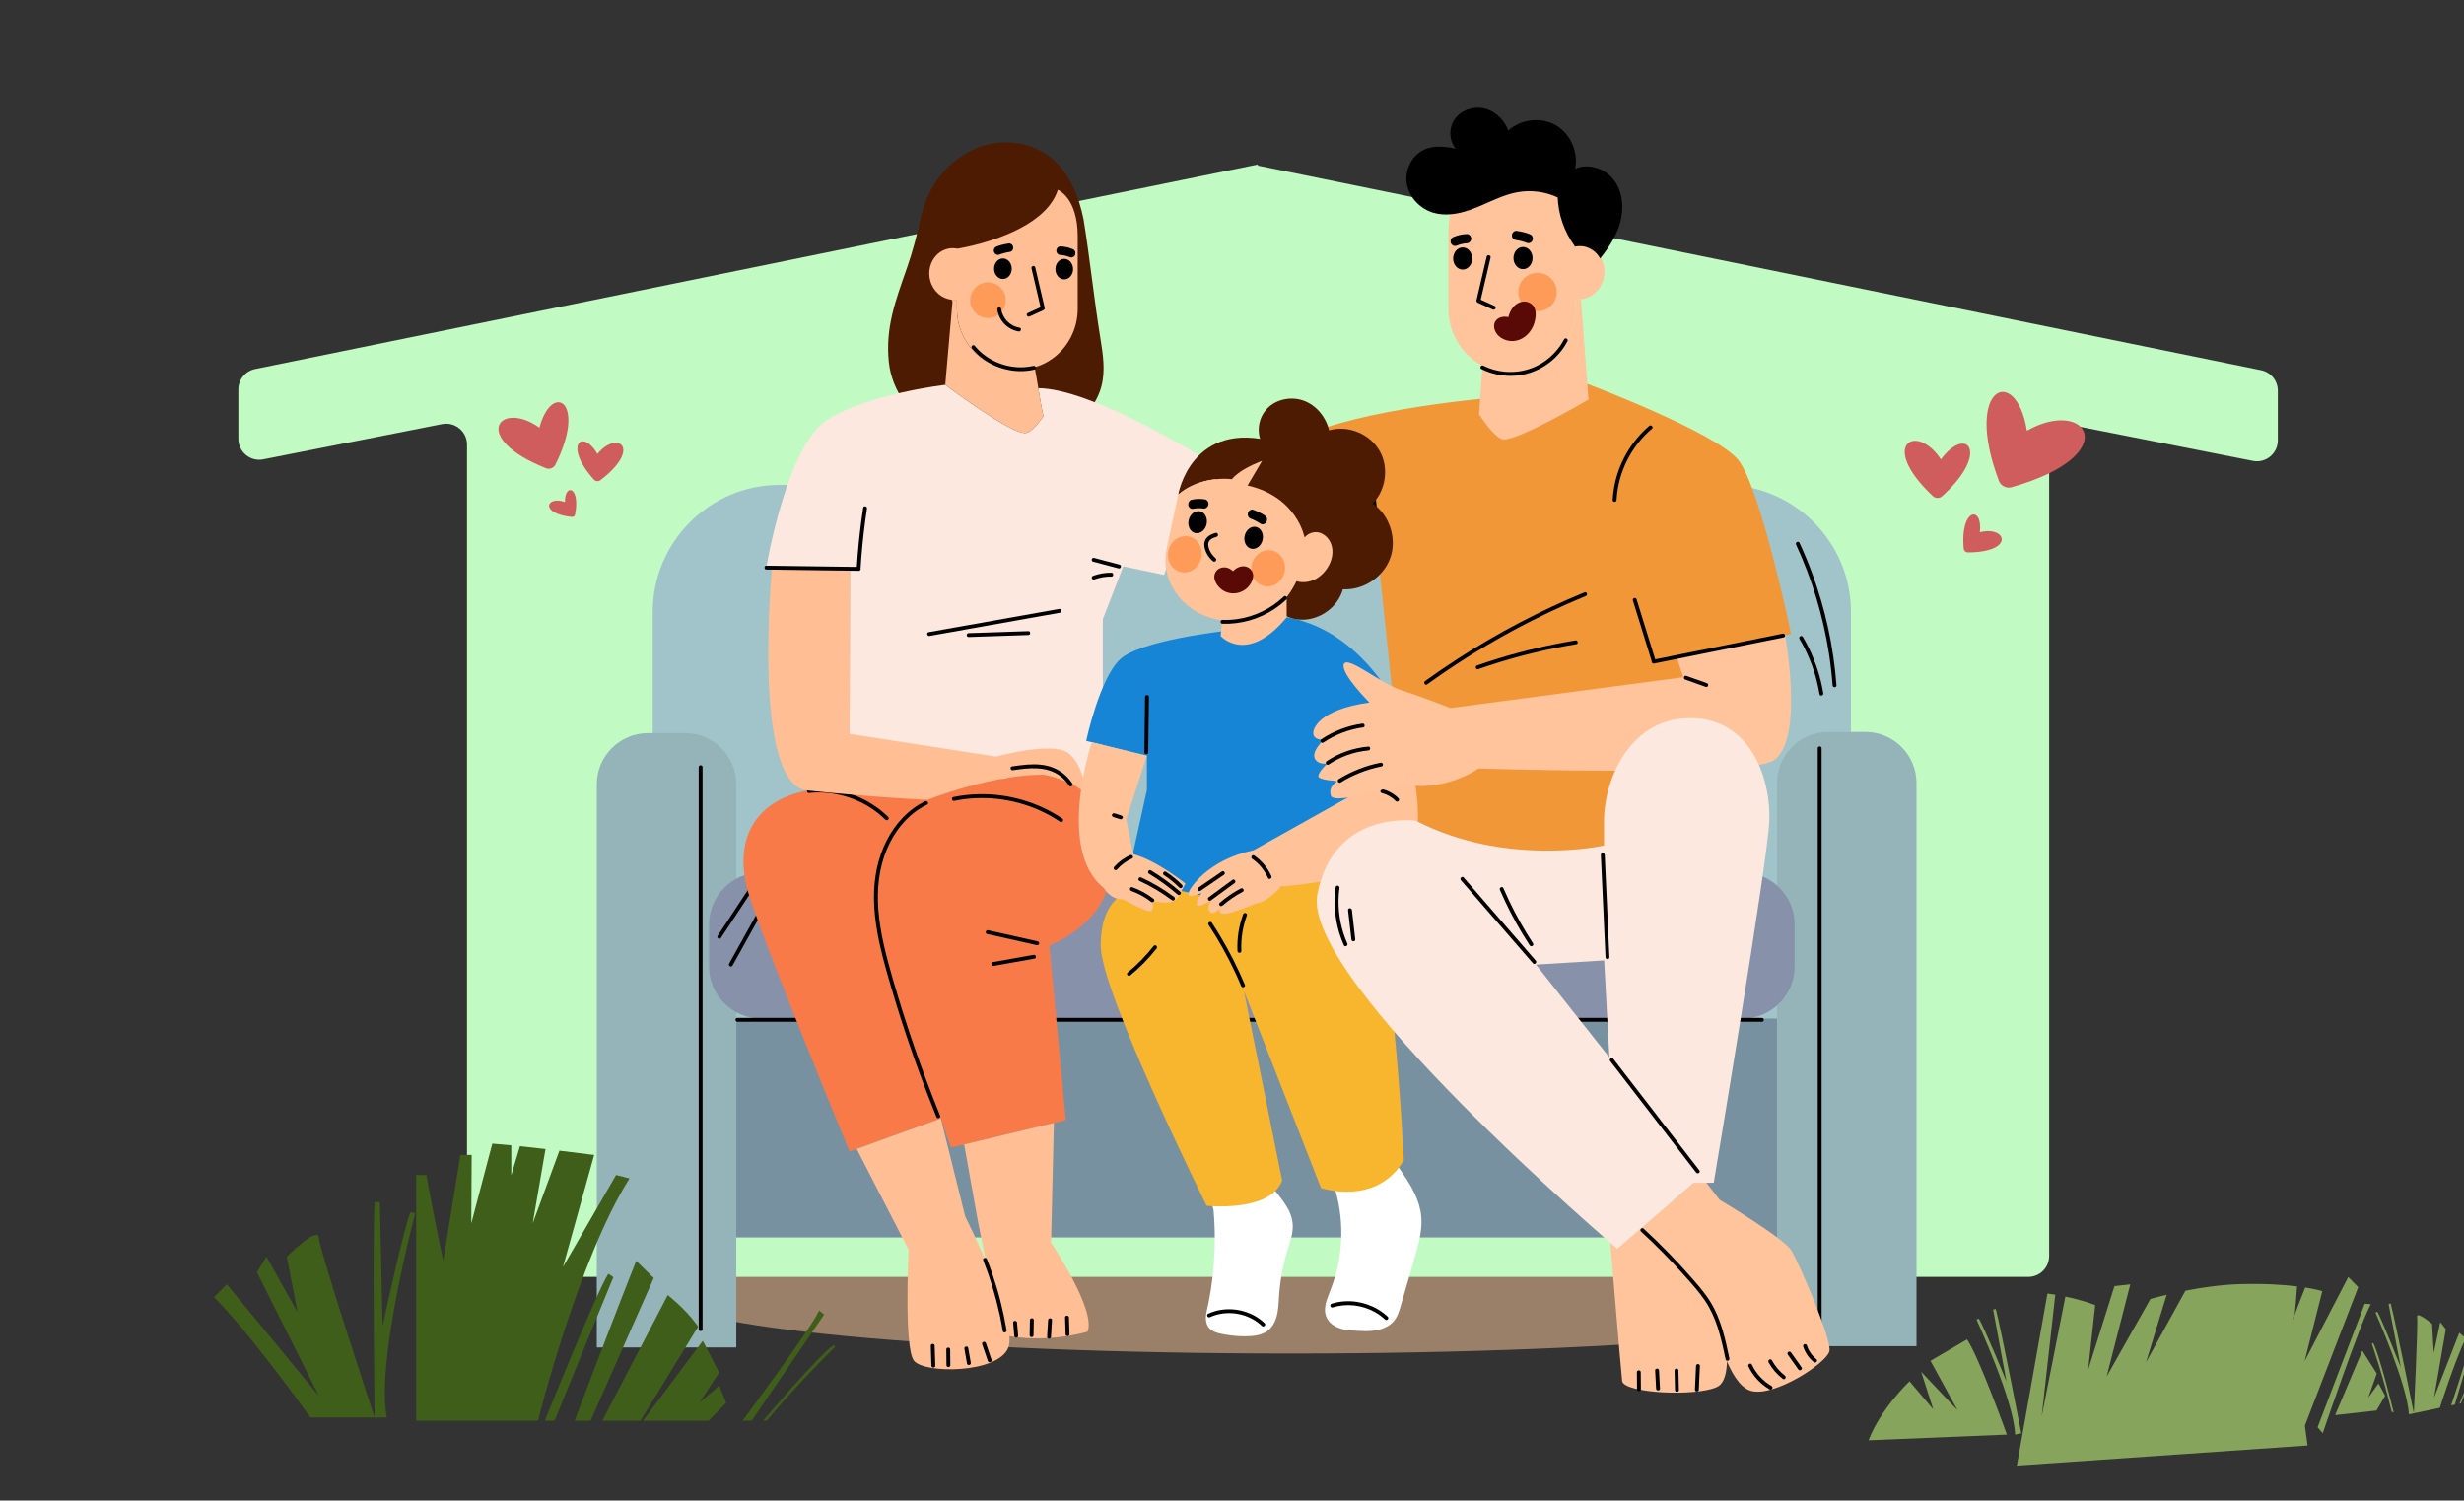 <svg width="422" height="257" viewBox="0 0 422 257" fill="none" xmlns="http://www.w3.org/2000/svg">
<rect x="0" y="0" width="422" height="257" fill="#333333" stroke="none"/>
<g clip-path="url(#clip0_765_17144)">
<path opacity="0.6" d="M221.024 231.822C280.145 231.822 328.072 227.32 328.072 221.766C328.072 216.212 280.145 211.709 221.024 211.709C161.903 211.709 113.976 216.212 113.976 221.766C113.976 227.32 161.903 231.822 221.024 231.822Z" fill="#E0B48C"/>
<path d="M215.482 28.398C215.489 28.418 215.517 28.419 215.525 28.398C215.528 28.388 215.539 28.381 215.551 28.384L387.252 63.409C388.917 63.749 390.113 65.214 390.113 66.913V75.428C390.113 77.68 388.055 79.372 385.845 78.936L355.218 72.892C353.008 72.456 350.95 74.147 350.95 76.4V215.125C350.95 217.1 349.349 218.701 347.374 218.701H83.559C81.584 218.701 79.983 217.1 79.983 215.125V76.147C79.983 73.895 77.926 72.204 75.716 72.639L45.089 78.673C42.879 79.108 40.822 77.417 40.822 75.165V66.711C40.822 65.011 42.018 63.547 43.683 63.207L215.335 28.192C215.375 28.183 215.414 28.206 215.428 28.244L215.482 28.398Z" fill="#C1FBC3"/>
<path d="M92.387 73.249C85.62 68.414 80.283 74.919 93.505 80.198C94.117 80.443 94.822 80.177 95.117 79.588C100.614 68.625 94.487 65.358 92.387 73.249Z" fill="#D05D5D"/>
<path d="M102.321 77.756C105.676 73.603 110.094 76.71 102.823 82.246C102.486 82.502 102.004 82.459 101.721 82.145C96.438 76.309 99.667 73.236 102.321 77.756Z" fill="#D05D5D"/>
<path d="M96.752 85.982C93.618 84.845 92.259 87.932 97.933 88.544C98.196 88.573 98.439 88.394 98.49 88.135C99.429 83.309 96.711 82.709 96.752 85.982Z" fill="#D05D5D"/>
<path d="M347.138 73.77C357.43 67.919 364.029 77.915 344.532 83.445C343.629 83.701 342.67 83.222 342.339 82.343C336.169 66.013 345.326 62.289 347.138 73.77Z" fill="#D05D5D"/>
<path d="M332.41 78.689C328.271 72.315 321.558 76.064 331.039 84.973C331.478 85.385 332.166 85.395 332.614 84.992C340.952 77.505 336.833 72.679 332.41 78.689Z" fill="#D05D5D"/>
<path d="M339.084 91.158C343.688 90.009 345.158 94.58 337.034 94.612C336.658 94.614 336.34 94.325 336.307 93.95C335.686 86.98 339.623 86.53 339.084 91.158Z" fill="#D05D5D"/>
<path d="M317.006 104.772V170.78C317.006 182.724 307.234 192.497 295.29 192.497H133.508C121.565 192.497 111.792 182.724 111.792 170.78V104.772C111.792 92.825 121.565 83.053 133.508 83.053H295.289C307.233 83.053 317.006 92.825 317.006 104.772Z" fill="#A0C4CA"/>
<path d="M308.985 174.448H121.433V211.941H308.985V174.448Z" fill="#7891A0"/>
<path d="M126.1 134.34V230.778H102.21V134.34C102.21 129.497 106.139 125.569 110.985 125.569H117.329C122.172 125.569 126.1 129.497 126.1 134.34Z" fill="#95B4B9"/>
<path d="M328.233 134.13V230.569H304.343V134.13C304.343 129.287 308.272 125.359 313.117 125.359H319.462C324.304 125.359 328.233 129.287 328.233 134.13Z" fill="#95B4B9"/>
<path d="M298.464 174.449H130.336C125.439 174.449 121.433 170.442 121.433 165.545V158.331C121.433 153.433 125.439 149.427 130.336 149.427H298.464C303.361 149.427 307.368 153.433 307.368 158.331V165.545C307.367 170.442 303.361 174.449 298.464 174.449Z" fill="#8792AA"/>
<path d="M119.833 131.384V227.66C119.833 227.868 120.156 227.868 120.156 227.66V131.384C120.157 131.175 119.833 131.175 119.833 131.384Z" fill="black" stroke="black" stroke-width="0.339"/>
<path d="M311.487 128.15V228.018C311.487 228.226 311.81 228.227 311.81 228.018V128.15C311.811 127.942 311.487 127.942 311.487 128.15Z" fill="black" stroke="black" stroke-width="0.339"/>
<path d="M128.706 151.81C126.821 154.665 124.937 157.52 123.053 160.376C122.938 160.55 123.217 160.712 123.332 160.539C125.216 157.684 127.1 154.829 128.985 151.973C129.099 151.8 128.819 151.637 128.706 151.81Z" fill="black" stroke="black" stroke-width="0.339"/>
<path d="M131.149 154.101C129.563 156.958 127.977 159.814 126.391 162.67C125.936 163.49 125.481 164.309 125.026 165.129C124.925 165.31 125.204 165.474 125.305 165.292C126.891 162.435 128.477 159.579 130.063 156.723C130.518 155.904 130.973 155.084 131.428 154.265C131.529 154.082 131.25 153.919 131.149 154.101Z" fill="black" stroke="black" stroke-width="0.339"/>
<path d="M312.932 107.609C312.232 104.403 311.308 101.246 310.169 98.169C309.524 96.43 308.811 94.718 308.034 93.036C307.947 92.847 307.668 93.011 307.755 93.199C309.127 96.165 310.289 99.226 311.233 102.355C312.174 105.473 312.9 108.656 313.401 111.873C313.685 113.701 313.895 115.541 314.033 117.385C314.049 117.592 314.372 117.593 314.356 117.385C314.111 114.098 313.634 110.829 312.932 107.609Z" fill="black" stroke="black" stroke-width="0.339"/>
<path d="M309.696 111.186C309.365 110.499 309.005 109.827 308.619 109.17C308.513 108.99 308.234 109.153 308.34 109.333C309.681 111.618 310.693 114.088 311.335 116.659C311.517 117.387 311.668 118.123 311.791 118.862C311.825 119.067 312.136 118.98 312.102 118.776C311.666 116.147 310.854 113.586 309.696 111.186Z" fill="black" stroke="black" stroke-width="0.339"/>
<path d="M301.768 174.51H126.28C126.072 174.51 126.072 174.833 126.28 174.833H301.768C301.976 174.833 301.976 174.51 301.768 174.51Z" fill="black" stroke="black" stroke-width="0.339"/>
<path d="M243.452 209.428C243.429 210.956 243.096 212.459 242.696 213.925C241.868 216.975 240.951 219.999 240.076 223.036C239.701 224.325 239.4 225.724 238.348 226.648C237.359 227.517 236.05 227.87 234.764 227.953C233.999 228.005 233.23 227.97 232.461 227.931C231.738 227.896 231.011 227.86 230.297 227.724C229.102 227.502 227.858 226.916 227.267 225.796C226.598 224.533 227.037 223.082 227.522 221.838C228.039 220.511 228.536 219.192 228.892 217.809C229.6 215.024 229.858 212.13 229.657 209.267C229.557 207.843 229.344 206.424 229.015 205.035C228.853 204.35 228.621 203.678 228.501 202.987C228.395 202.351 228.411 201.675 228.783 201.12C229.093 200.657 229.574 200.351 230.075 200.125C230.683 199.853 231.328 199.656 231.955 199.44C232.043 199.411 232.13 199.378 232.217 199.349C233.064 198.952 233.926 198.593 234.805 198.286C235.497 198.043 236.237 197.756 236.979 197.853C237.538 197.928 238.026 198.218 238.437 198.593C238.873 198.994 239.222 199.475 239.555 199.96C239.955 200.538 240.352 201.117 240.734 201.708C241.476 202.855 242.165 204.044 242.669 205.317C243.187 206.627 243.474 208.013 243.452 209.428Z" fill="white"/>
<path d="M220.469 206.828C221.141 207.997 221.518 209.273 221.383 210.627C221.237 212.094 220.672 213.476 220.281 214.885C219.877 216.333 219.567 217.803 219.347 219.289C219.238 220.054 219.15 220.823 219.089 221.596C219.028 222.342 219.005 223.094 218.934 223.841C218.808 225.13 218.498 226.454 217.626 227.456C216.77 228.434 215.503 228.751 214.253 228.835C212.786 228.935 211.3 228.832 209.853 228.58C208.732 228.386 207.31 228.124 206.771 226.974C206.228 225.811 206.726 224.412 206.961 223.233C207.56 220.255 207.914 217.227 208.021 214.191C208.105 211.874 208.043 209.555 207.843 207.245C207.749 206.873 207.649 206.502 207.539 206.137C207.375 205.581 207.197 204.987 207.307 204.402C207.416 203.815 207.865 203.45 208.414 203.275C209.087 203.058 209.813 202.964 210.504 202.826C211.261 202.671 212.017 202.518 212.773 202.363C213.486 202.218 214.214 202.047 214.947 202.037C215.596 202.024 216.23 202.17 216.791 202.495C217.311 202.799 217.754 203.226 218.151 203.674C218.565 204.143 218.946 204.647 219.327 205.148C219.735 205.687 220.132 206.24 220.469 206.828Z" fill="white"/>
<path d="M188.644 66.126C187.931 68.898 186.031 71.275 183.679 72.904C181.331 74.535 178.552 75.466 175.735 75.972C170.688 76.884 165.29 76.438 160.767 74.025C156.244 71.615 152.732 67.082 152.222 61.981C151.634 56.114 153.324 51.607 155.33 45.893C156.312 43.095 157.052 40.219 157.688 37.322C158.256 34.734 159.355 32.263 160.977 30.176C163.141 27.391 166.268 25.32 169.728 24.632C173.188 23.944 176.952 24.696 179.756 26.838C183.058 29.361 184.76 33.481 185.575 37.558C186.686 44.417 187.342 51.043 188.453 57.902C188.897 60.631 189.336 63.451 188.644 66.126Z" fill="#4C1B02"/>
<path d="M178.715 71.324C177.62 72.813 176.421 74.167 175.542 74.167C172.822 74.167 161.89 65.912 161.89 65.912L163.127 51.697L162.998 51.326C163.292 51.352 163.592 51.345 163.89 51.3V52.889C163.89 53.512 163.942 54.127 164.048 54.717C164.084 54.93 164.126 55.14 164.177 55.347C164.229 55.554 164.28 55.761 164.342 55.965C164.387 56.126 164.442 56.287 164.5 56.446C164.562 56.621 164.626 56.792 164.697 56.96C164.755 57.102 164.817 57.237 164.878 57.373C165.053 57.751 165.25 58.116 165.466 58.465C165.466 58.468 165.466 58.468 165.469 58.468C165.553 58.607 165.643 58.743 165.734 58.878C165.737 58.881 165.737 58.881 165.737 58.881C165.811 58.988 165.885 59.091 165.963 59.194C166.034 59.288 166.106 59.382 166.176 59.476C166.186 59.485 166.192 59.495 166.202 59.508C166.283 59.608 166.367 59.712 166.454 59.809C166.467 59.825 166.477 59.838 166.49 59.851C166.564 59.939 166.642 60.019 166.716 60.103C166.807 60.197 166.897 60.291 166.991 60.385C167.101 60.497 167.213 60.604 167.334 60.711C167.337 60.714 167.343 60.718 167.346 60.724C168.112 61.411 168.981 61.984 169.921 62.41C171.129 62.956 172.46 63.26 173.859 63.26H174.609C175.504 63.26 176.372 63.134 177.2 62.901C177.433 64.09 177.629 65.289 177.827 66.484C178.095 68.106 178.362 69.725 178.715 71.324Z" fill="#FFBE93"/>
<path d="M184.575 40.495V52.891C184.575 56.451 182.824 59.607 180.175 61.475C179.278 62.111 178.276 62.599 177.2 62.902C177.2 62.899 177.2 62.899 177.2 62.896C176.37 63.128 175.504 63.258 174.609 63.258H173.863C172.464 63.258 171.133 62.954 169.921 62.411C168.981 61.984 168.112 61.413 167.347 60.725C167.344 60.718 167.337 60.715 167.334 60.712C167.217 60.605 167.105 60.495 166.991 60.386C166.898 60.292 166.807 60.198 166.717 60.104C166.642 60.02 166.565 59.94 166.49 59.852C166.478 59.839 166.468 59.826 166.455 59.81C166.367 59.712 166.283 59.609 166.202 59.509C166.193 59.497 166.186 59.487 166.176 59.477C166.105 59.383 166.034 59.289 165.964 59.195C165.886 59.092 165.811 58.988 165.737 58.882C165.737 58.882 165.737 58.882 165.734 58.879C165.644 58.743 165.553 58.608 165.469 58.469C165.466 58.469 165.466 58.469 165.466 58.466C165.25 58.117 165.053 57.752 164.879 57.374C164.817 57.238 164.756 57.102 164.698 56.961C164.626 56.793 164.562 56.621 164.5 56.447C164.445 56.289 164.391 56.127 164.342 55.965C164.281 55.762 164.23 55.555 164.178 55.348C164.129 55.141 164.087 54.931 164.048 54.718C163.948 54.124 163.893 53.513 163.893 52.89V51.301H163.89C163.593 51.346 163.293 51.353 162.999 51.327C161.331 51.175 159.83 49.928 159.325 48.096C158.869 46.468 159.335 44.791 160.378 43.709C160.572 43.511 160.785 43.327 161.017 43.172C161.337 42.953 161.696 42.778 162.08 42.662C162.688 42.481 163.301 42.462 163.893 42.574L163.967 42.591C163.967 42.591 172.738 41.253 177.881 37.034C179.403 35.79 180.605 34.297 181.173 32.511C181.173 32.511 184.575 33.826 184.575 40.495Z" fill="#FFBE93"/>
<path d="M177.033 62.825C174.144 63.493 171.017 62.791 168.627 61.055C167.949 60.563 167.338 59.983 166.806 59.336C166.674 59.175 166.446 59.405 166.578 59.565C168.52 61.925 171.527 63.322 174.573 63.396C175.429 63.417 176.285 63.329 177.118 63.136C177.321 63.09 177.235 62.779 177.033 62.825Z" fill="black" stroke="black" stroke-width="0.339"/>
<path d="M172.262 51.422C172.262 53.107 170.896 54.473 169.211 54.473C167.526 54.473 166.16 53.107 166.16 51.422C166.16 49.737 167.526 48.371 169.211 48.371C170.896 48.371 172.262 49.738 172.262 51.422Z" fill="#FF9B58"/>
<path d="M173.531 42.431C173.523 42.241 173.462 42.044 173.324 41.912C173.196 41.789 173.005 41.672 172.824 41.697C172.105 41.792 171.406 41.949 170.725 42.209C170.549 42.277 170.4 42.374 170.303 42.547C170.214 42.704 170.177 42.937 170.232 43.113C170.287 43.291 170.393 43.462 170.557 43.552C170.717 43.641 170.925 43.694 171.101 43.627C171.696 43.399 172.312 43.239 172.941 43.149C172.905 43.155 172.87 43.159 172.834 43.164C173.024 43.138 173.181 43.098 173.324 42.951C173.446 42.823 173.538 42.614 173.531 42.431Z" fill="black"/>
<path d="M184.093 42.99C184.055 42.94 184.019 42.89 183.982 42.841C183.894 42.75 183.79 42.687 183.67 42.652C183.021 42.377 182.322 42.234 181.622 42.205C181.251 42.189 180.898 42.554 180.915 42.94C180.932 43.352 181.225 43.658 181.622 43.675C181.766 43.681 181.91 43.696 182.054 43.714C182.479 43.783 182.896 43.901 183.295 44.07C183.453 44.137 183.699 44.081 183.839 43.996C183.986 43.907 184.126 43.732 184.164 43.556C184.205 43.367 184.196 43.157 184.093 42.99Z" fill="black"/>
<path d="M182.267 47.855C183.104 47.855 183.782 47.067 183.782 46.095C183.782 45.122 183.104 44.334 182.267 44.334C181.43 44.334 180.752 45.122 180.752 46.095C180.752 47.067 181.43 47.855 182.267 47.855Z" fill="black"/>
<path d="M171.767 47.785C172.604 47.785 173.282 46.997 173.282 46.024C173.282 45.052 172.604 44.264 171.767 44.264C170.93 44.264 170.252 45.052 170.252 46.024C170.252 46.997 170.93 47.785 171.767 47.785Z" fill="black"/>
<path d="M178.753 52.77C178.212 50.455 177.672 48.141 177.131 45.828C177.084 45.625 176.772 45.711 176.82 45.913C177.35 48.182 177.88 50.452 178.41 52.721C177.634 53.074 176.858 53.427 176.083 53.779C175.894 53.865 176.058 54.144 176.246 54.058C177.057 53.69 177.867 53.321 178.678 52.952C178.745 52.922 178.769 52.834 178.753 52.77Z" fill="black" stroke="black" stroke-width="0.339"/>
<path d="M174.582 56.287C172.859 56.002 171.529 54.635 171.287 52.906C171.258 52.701 170.947 52.788 170.975 52.992C171.231 54.82 172.676 56.298 174.496 56.599C174.699 56.632 174.787 56.321 174.582 56.287Z" fill="black" stroke="black" stroke-width="0.339"/>
<path d="M177.201 62.895C177.201 62.898 177.201 62.898 177.201 62.901C176.373 63.134 175.505 63.26 174.61 63.26H173.86C172.462 63.26 171.131 62.956 169.922 62.41C171.134 62.953 172.465 63.257 173.863 63.257H174.61C175.505 63.257 176.37 63.128 177.201 62.895Z" fill="#FFBE93"/>
<path d="M177.201 62.895C177.201 62.898 177.201 62.898 177.201 62.901C176.373 63.134 175.505 63.26 174.61 63.26H173.86C172.462 63.26 171.131 62.956 169.922 62.41C171.134 62.953 172.465 63.257 173.863 63.257H174.61C175.505 63.257 176.37 63.128 177.201 62.895Z" fill="#FFBE93"/>
<path d="M253.229 68.351C253.229 68.351 229.024 70.592 221.346 75.846L224.983 97.939L236.231 97.311L238.454 118.55C238.454 118.55 243.17 133.631 242.496 140.572C242.496 140.572 256.476 148.658 274.711 144.819C292.947 140.98 292.744 139.969 292.744 139.969L289.646 111.814L306.755 108.581C306.755 108.581 301.501 83.525 297.728 78.809C293.956 74.094 271.97 65.798 271.97 65.798" fill="#F19737"/>
<path d="M235.624 86.897C235.53 86.03 235.435 85.162 235.34 84.294C235.317 84.089 234.994 84.087 235.017 84.294C235.351 87.35 235.685 90.406 236.02 93.463C236.115 94.33 236.21 95.198 236.305 96.066C236.327 96.27 236.651 96.273 236.628 96.066C236.293 93.009 235.959 89.953 235.624 86.897Z" fill="black" stroke="black" stroke-width="0.339"/>
<path d="M234.869 95.549C233.276 92.858 231.684 90.167 230.092 87.476C229.986 87.297 229.707 87.46 229.813 87.639C231.405 90.33 232.997 93.021 234.59 95.712C234.695 95.891 234.975 95.728 234.869 95.549Z" fill="black" stroke="black" stroke-width="0.339"/>
<path d="M271.446 101.612C267.683 103.163 263.991 104.882 260.385 106.768C256.77 108.66 253.241 110.716 249.815 112.93C247.894 114.17 246.007 115.46 244.153 116.797C243.986 116.917 244.147 117.198 244.317 117.076C247.606 114.704 251.002 112.481 254.493 110.418C257.984 108.354 261.569 106.45 265.233 104.712C267.308 103.729 269.408 102.799 271.532 101.924C271.721 101.845 271.638 101.533 271.446 101.612Z" fill="black" stroke="black" stroke-width="0.339"/>
<path d="M269.85 109.854C265.389 110.587 260.978 111.619 256.656 112.947C255.437 113.321 254.226 113.719 253.022 114.14C252.827 114.208 252.911 114.52 253.108 114.451C257.376 112.961 261.744 111.758 266.174 110.856C267.423 110.602 268.677 110.373 269.935 110.166C270.14 110.132 270.053 109.821 269.85 109.854Z" fill="black" stroke="black" stroke-width="0.339"/>
<path d="M282.583 73.072C279.723 75.495 277.69 78.853 276.821 82.495C276.574 83.527 276.424 84.581 276.369 85.641C276.359 85.848 276.682 85.848 276.692 85.641C276.882 81.959 278.297 78.359 280.634 75.511C281.292 74.71 282.02 73.971 282.811 73.301C282.97 73.166 282.74 72.938 282.583 73.072Z" fill="black" stroke="black" stroke-width="0.339"/>
<path d="M205.581 78.137L199.384 98.477L192.38 96.998L188.878 106.04V140.573C186.354 134.06 181.244 132.506 176.482 132.561C175.254 132.573 173.574 132.907 171.681 133.427L146.75 126.894L145.5 126.565L145.591 97.311H131.221C131.221 97.311 134.678 76.206 141.817 71.806C148.957 67.406 161.889 65.913 161.889 65.913C161.889 65.913 172.821 74.168 175.542 74.168C176.42 74.168 177.619 72.814 178.714 71.324C178.362 69.725 178.094 68.106 177.826 66.485C186.982 66.552 205.581 78.137 205.581 78.137Z" fill="#FCE8DE"/>
<path d="M181.444 104.46C178.534 104.978 175.626 105.496 172.717 106.014C169.807 106.532 166.899 107.049 163.989 107.567C162.35 107.859 160.71 108.151 159.071 108.443C158.867 108.479 158.953 108.791 159.157 108.755C162.066 108.237 164.975 107.719 167.884 107.201C170.793 106.683 173.702 106.165 176.611 105.647C178.251 105.356 179.891 105.063 181.53 104.772C181.734 104.735 181.647 104.424 181.444 104.46Z" fill="black" stroke="black" stroke-width="0.339"/>
<path d="M176.124 108.268C172.711 108.383 169.298 108.498 165.885 108.613C165.678 108.619 165.677 108.943 165.885 108.935C169.298 108.82 172.711 108.705 176.124 108.59C176.332 108.584 176.332 108.26 176.124 108.268Z" fill="black" stroke="black" stroke-width="0.339"/>
<path d="M191.701 96.87C190.245 96.487 188.789 96.104 187.333 95.721C187.132 95.668 187.046 95.979 187.247 96.032C188.703 96.415 190.159 96.799 191.615 97.182C191.816 97.234 191.902 96.923 191.701 96.87Z" fill="black" stroke="black" stroke-width="0.339"/>
<path d="M190.345 98.261C189.291 98.241 188.241 98.419 187.253 98.787C187.06 98.859 187.143 99.171 187.339 99.098C188.301 98.74 189.318 98.565 190.345 98.585C190.553 98.588 190.553 98.265 190.345 98.261Z" fill="black" stroke="black" stroke-width="0.339"/>
<path d="M179.716 161.926L182.546 191.836L162.878 196.55L161.127 191.565L145.5 197.222C145.5 197.222 131.624 163.678 128.391 153.653C125.157 143.625 129.534 136.738 139.032 135.255C141.284 134.903 143.313 134.99 145.102 135.329L146.75 126.895L171.681 133.427C173.574 132.907 175.254 132.574 176.481 132.561C181.243 132.506 186.354 134.06 188.878 140.573C189.498 142.169 189.96 144.062 190.225 146.301C191.573 157.685 179.716 161.926 179.716 161.926Z" fill="#F77A48"/>
<path d="M146.722 196.78L155.619 214.063C155.619 214.063 154.78 230.767 156.517 233.043C158.253 235.318 170.946 235.259 172.682 230.827C174.418 226.397 165.318 208.375 165.318 208.375L161.127 191.565L146.722 196.78Z" fill="#FFBE93"/>
<path d="M180.495 192.329L180.009 212.851C180.009 212.851 187.741 224.302 186.274 228.073C186.274 228.073 179.149 230.319 171.365 228.553L167.474 209.154L165.129 196.011L180.495 192.329Z" fill="#FFBE93"/>
<path d="M169.824 218.333C169.524 217.452 169.203 216.578 168.862 215.712C168.787 215.52 168.475 215.604 168.551 215.798C169.748 218.848 170.7 221.994 171.39 225.197C171.585 226.106 171.76 227.021 171.913 227.939C171.948 228.144 172.259 228.057 172.225 227.853C171.683 224.622 170.881 221.435 169.824 218.333Z" fill="black" stroke="black" stroke-width="0.339"/>
<path d="M159.905 230.497C159.898 230.29 159.575 230.288 159.582 230.497C159.619 231.634 159.656 232.772 159.693 233.909C159.7 234.116 160.024 234.118 160.016 233.909C159.979 232.772 159.942 231.634 159.905 230.497Z" fill="black" stroke="black" stroke-width="0.339"/>
<path d="M162.563 231.127C162.561 230.919 162.238 230.918 162.24 231.127C162.25 232.025 162.26 232.923 162.268 233.822C162.271 234.029 162.593 234.03 162.591 233.822C162.582 232.923 162.573 232.025 162.563 231.127Z" fill="black" stroke="black" stroke-width="0.339"/>
<path d="M165.647 230.895C165.61 230.691 165.299 230.777 165.335 230.981C165.485 231.825 165.635 232.668 165.785 233.512C165.821 233.716 166.133 233.63 166.096 233.426C165.946 232.582 165.796 231.739 165.647 230.895Z" fill="black" stroke="black" stroke-width="0.339"/>
<path d="M169.66 232.962C169.333 232.003 169.007 231.044 168.68 230.085C168.614 229.889 168.301 229.973 168.369 230.171C168.695 231.13 169.022 232.089 169.348 233.048C169.415 233.243 169.727 233.159 169.66 232.962Z" fill="black" stroke="black" stroke-width="0.339"/>
<path d="M182.903 225.646C182.896 225.439 182.574 225.438 182.58 225.646C182.611 226.604 182.641 227.562 182.671 228.52C182.678 228.727 183.001 228.728 182.994 228.52C182.964 227.562 182.933 226.604 182.903 225.646Z" fill="black" stroke="black" stroke-width="0.339"/>
<path d="M179.676 226.1C179.619 227.058 179.561 228.016 179.504 228.974C179.492 229.182 179.815 229.181 179.827 228.974C179.884 228.016 179.941 227.058 179.998 226.1C180.011 225.892 179.688 225.893 179.676 226.1Z" fill="black" stroke="black" stroke-width="0.339"/>
<path d="M176.56 226.098C176.543 226.966 176.527 227.834 176.511 228.702C176.507 228.91 176.83 228.91 176.834 228.702C176.85 227.834 176.866 226.966 176.883 226.098C176.887 225.89 176.563 225.89 176.56 226.098Z" fill="black" stroke="black" stroke-width="0.339"/>
<path d="M174.012 226.541C173.994 226.335 173.671 226.333 173.689 226.541C173.753 227.289 173.818 228.037 173.881 228.785C173.899 228.991 174.222 228.993 174.204 228.785C174.14 228.037 174.076 227.289 174.012 226.541Z" fill="black" stroke="black" stroke-width="0.339"/>
<path d="M160.855 191.156C159.305 187.336 157.853 183.476 156.504 179.58C155.161 175.7 153.919 171.786 152.78 167.841C151.642 163.903 150.562 159.904 150.258 155.801C149.996 152.254 150.354 148.666 151.744 145.369C152.963 142.479 154.945 139.845 157.663 138.221C158.002 138.018 158.351 137.832 158.707 137.663C158.895 137.573 158.731 137.295 158.544 137.384C155.687 138.747 153.485 141.166 152.049 143.957C150.474 147.015 149.824 150.429 149.852 153.853C149.887 158.01 150.836 162.098 151.943 166.083C153.06 170.103 154.3 174.09 155.636 178.043C156.973 181.997 158.416 185.917 159.96 189.796C160.153 190.279 160.347 190.76 160.542 191.242C160.621 191.432 160.933 191.349 160.855 191.156Z" fill="black" stroke="black" stroke-width="0.339"/>
<path d="M177.706 161.404C174.864 160.766 172.023 160.128 169.18 159.491C168.978 159.446 168.892 159.756 169.094 159.802C171.936 160.44 174.778 161.078 177.62 161.715C177.823 161.761 177.91 161.45 177.706 161.404Z" fill="black" stroke="black" stroke-width="0.339"/>
<path d="M177.055 163.705L170.063 164.949C169.859 164.986 169.945 165.297 170.149 165.261C172.48 164.846 174.81 164.431 177.141 164.016C177.345 163.98 177.258 163.669 177.055 163.705Z" fill="black" stroke="black" stroke-width="0.339"/>
<path d="M151.99 140.036C149.26 137.355 145.605 135.689 141.804 135.314C140.716 135.207 139.619 135.21 138.531 135.323C138.327 135.345 138.324 135.667 138.531 135.646C142.287 135.255 146.134 136.216 149.294 138.277C150.18 138.856 151.006 139.521 151.762 140.263C151.91 140.409 152.139 140.182 151.99 140.036Z" fill="black" stroke="black" stroke-width="0.339"/>
<path d="M181.831 140.329C179.735 138.918 177.414 137.849 174.984 137.154C172.567 136.461 170.041 136.136 167.527 136.202C166.111 136.239 164.699 136.403 163.312 136.688C163.109 136.731 163.195 137.042 163.398 137C165.835 136.498 168.346 136.392 170.819 136.661C173.286 136.93 175.72 137.578 177.99 138.58C179.273 139.146 180.505 139.824 181.668 140.608C181.84 140.724 182.002 140.444 181.831 140.329Z" fill="black" stroke="black" stroke-width="0.339"/>
<path d="M145.592 97.311H132.209C132.209 97.311 128.677 134.402 138.261 135.39C149.727 136.572 158.835 137.007 158.835 137.007C158.835 137.007 169.989 132.538 178.94 132.692C178.94 132.692 183.77 133.67 186.025 135.998C186.025 135.998 185.466 129.793 182.143 128.565C178.821 127.338 170.588 129.583 170.588 129.583L145.504 125.705L145.592 97.311Z" fill="#FFBE93"/>
<path d="M183.515 134.292C182.776 133.145 181.705 132.229 180.447 131.695C179.036 131.095 177.477 131.011 175.965 131.12C175.089 131.183 174.218 131.307 173.35 131.435C173.146 131.465 173.232 131.776 173.436 131.747C176.239 131.335 179.347 130.971 181.743 132.825C182.33 133.279 182.835 133.832 183.237 134.456C183.349 134.629 183.628 134.468 183.515 134.292Z" fill="black" stroke="black" stroke-width="0.339"/>
<path d="M148.314 87.08C148.346 86.876 148.034 86.789 148.003 86.994C147.592 89.692 147.273 92.404 147.054 95.125C146.996 95.838 146.947 96.553 146.902 97.267C142.85 97.212 138.799 97.157 134.747 97.102C133.581 97.086 132.415 97.07 131.25 97.054C131.042 97.051 131.042 97.375 131.25 97.377L143.59 97.545L146.951 97.591C147.009 97.63 147.097 97.628 147.155 97.58C147.243 97.542 147.263 97.428 147.22 97.35C147.384 94.691 147.638 92.038 147.985 89.398C148.087 88.624 148.196 87.851 148.314 87.08Z" fill="black" stroke="black" stroke-width="0.339"/>
<path d="M253.94 62.676C255.334 63.395 256.901 63.798 258.551 63.798H259.335C265.102 63.798 269.816 58.893 269.816 52.898V51.227C270.129 51.274 270.446 51.282 270.756 51.255L270.782 51.506L272.059 68.434C272.059 68.434 260.428 75.265 257.569 75.265C256.391 75.265 254.672 72.962 253.318 70.987C253.33 70.875 253.735 64.286 253.94 62.676Z" fill="#FFC49B"/>
<path d="M274.617 47.859C274.087 49.785 272.508 51.097 270.757 51.255C270.446 51.284 270.13 51.274 269.814 51.226V52.899C269.814 58.892 265.1 63.802 259.337 63.802H258.552C256.39 63.802 254.374 63.108 252.697 61.925C249.913 59.961 248.074 56.64 248.074 52.899V39.867C248.074 38.571 248.197 37.466 248.397 36.529C249.922 36.41 251.45 35.928 252.875 35.347C253.172 35.224 253.469 35.098 253.763 34.972C255.766 34.103 257.74 33.134 259.878 32.749C262.256 32.322 264.767 32.661 266.947 33.708C267.038 36.687 268.059 39.63 269.825 42.03L269.828 42.05C270.442 41.933 271.088 41.959 271.718 42.147C272.126 42.269 272.5 42.454 272.836 42.683C273.082 42.848 273.305 43.039 273.509 43.246C273.722 43.465 273.912 43.711 274.074 43.973C274.759 45.068 275.001 46.48 274.617 47.859Z" fill="#FFC49B"/>
<path d="M277.313 38.106C276.709 40.27 275.471 42.199 274.076 43.972C273.914 43.711 273.723 43.465 273.51 43.245C273.307 43.038 273.084 42.848 272.838 42.683C272.502 42.454 272.127 42.27 271.72 42.147C271.09 41.959 270.444 41.934 269.83 42.049L269.827 42.03C268.06 39.63 267.039 36.686 266.949 33.708C264.768 32.661 262.258 32.322 259.88 32.749C257.742 33.133 255.767 34.102 253.765 34.972C253.471 35.098 253.173 35.224 252.877 35.346C251.452 35.928 249.924 36.41 248.399 36.529C247.452 36.606 246.509 36.545 245.588 36.283C243.356 35.647 241.489 33.735 241.104 31.447C240.717 29.16 241.964 26.644 244.096 25.732C245.866 24.976 247.895 25.335 249.786 25.713C248.358 24.447 248.183 22.072 249.278 20.512C250.37 18.948 252.521 18.283 254.36 18.787C256.198 19.288 257.665 20.845 258.243 22.661C260.334 20.58 263.862 20.128 266.407 21.617C268.956 23.107 270.294 26.399 269.509 29.245C271.693 27.982 274.704 28.89 276.239 30.889C277.775 32.888 277.991 35.676 277.313 38.106Z" fill="black" stroke="black" stroke-width="0.339"/>
<path d="M263.323 53.31C265.14 53.31 266.613 51.837 266.613 50.021C266.613 48.204 265.14 46.731 263.323 46.731C261.507 46.731 260.034 48.204 260.034 50.021C260.034 51.837 261.507 53.31 263.323 53.31Z" fill="#FF9B58"/>
<path d="M258.939 40.328C258.948 40.123 259.012 39.91 259.162 39.768C259.3 39.636 259.507 39.51 259.701 39.536C260.476 39.639 261.23 39.807 261.963 40.088C262.153 40.161 262.314 40.266 262.419 40.453C262.515 40.623 262.555 40.873 262.496 41.063C262.437 41.255 262.322 41.44 262.146 41.537C261.973 41.632 261.749 41.69 261.558 41.617C260.917 41.371 260.252 41.199 259.576 41.103C259.614 41.108 259.652 41.113 259.691 41.119C259.486 41.091 259.316 41.048 259.163 40.889C259.03 40.751 258.93 40.525 258.939 40.328Z" fill="black"/>
<path d="M248.543 40.93C248.583 40.877 248.623 40.823 248.663 40.77C248.758 40.672 248.87 40.604 248.999 40.566C249.699 40.269 250.452 40.115 251.207 40.084C251.606 40.066 251.987 40.461 251.969 40.876C251.95 41.32 251.634 41.65 251.207 41.668C251.051 41.675 250.896 41.691 250.741 41.71C250.282 41.785 249.834 41.912 249.404 42.094C249.233 42.167 248.968 42.107 248.817 42.014C248.659 41.918 248.508 41.729 248.467 41.541C248.421 41.338 248.431 41.111 248.543 40.93Z" fill="black"/>
<path d="M252.141 44.277C252.141 45.325 251.41 46.175 250.508 46.175C249.606 46.175 248.875 45.325 248.875 44.277C248.875 43.228 249.606 42.379 250.508 42.379C251.41 42.379 252.141 43.229 252.141 44.277Z" fill="black"/>
<path d="M262.473 44.202C262.473 45.25 261.742 46.1 260.84 46.1C259.938 46.1 259.207 45.25 259.207 44.202C259.207 43.153 259.938 42.304 260.84 42.304C261.742 42.304 262.473 43.153 262.473 44.202Z" fill="black"/>
<path d="M253.038 51.474C253.62 48.979 254.204 46.484 254.786 43.99C254.837 43.772 255.173 43.864 255.122 44.083C254.551 46.529 253.98 48.975 253.407 51.422C254.244 51.801 255.08 52.182 255.915 52.562C256.119 52.655 255.942 52.955 255.74 52.862C254.865 52.465 253.991 52.068 253.117 51.67C253.047 51.638 253.022 51.543 253.038 51.474Z" fill="black" stroke="black" stroke-width="0.339"/>
<path d="M256.044 56.629C256.626 58 258.262 58.642 259.663 58.349C261.24 58.018 262.397 56.702 262.811 55.187C263.01 54.455 263.121 53.575 262.849 52.847C262.595 52.178 261.992 51.746 261.286 51.662C260.554 51.576 259.844 51.903 259.329 52.411C258.81 52.923 258.51 53.606 258.34 54.305C257.754 54.204 257.163 54.211 256.629 54.525C255.873 54.97 255.716 55.855 256.044 56.629Z" fill="#590906"/>
<path d="M268.027 58.199C267.095 59.983 265.655 61.48 263.912 62.488C262.023 63.582 259.823 64.04 257.652 63.833C256.368 63.71 255.107 63.351 253.951 62.776C253.766 62.684 253.602 62.962 253.788 63.055C255.884 64.098 258.293 64.443 260.599 64.038C262.701 63.669 264.66 62.645 266.197 61.169C267.045 60.355 267.761 59.404 268.306 58.362C268.403 58.178 268.124 58.015 268.027 58.199Z" fill="black" stroke="black" stroke-width="0.339"/>
<path d="M210.074 108.033C210.074 108.033 195.339 109.615 191.816 112.938C188.295 116.261 186.024 126.895 186.024 126.895L196.423 129.431V135.301L192.74 152.089C192.74 152.089 212.004 161.827 233.559 151.842L232.986 131.08L241.238 124.973C241.238 124.973 234.967 108.177 220.365 105.73L210.074 108.033Z" fill="#1785D5"/>
<path d="M237.043 97.551C235.426 99.734 232.719 101.077 229.994 100.929C229.585 102.365 228.697 103.622 227.524 104.542C226.459 105.376 225.17 105.931 223.826 106.093C222.477 106.257 221.108 105.985 219.913 105.333C217.597 104.064 216.008 101.525 216.046 98.87C214.665 99.434 213.091 99.449 211.688 98.951C210.406 98.502 209.321 97.61 208.631 96.44C207.953 95.292 207.65 93.928 207.799 92.602C208.073 90.166 209.979 88.119 212.321 87.522C211.088 87.047 210.022 86.186 209.288 85.083C208.535 83.953 208.167 82.615 208.266 81.261C208.365 79.89 208.921 78.547 209.82 77.508C211.322 75.772 213.76 75.073 215.959 75.572C215.535 74.555 215.469 73.396 215.733 72.323C216.067 70.985 216.899 69.838 218.08 69.127C219.253 68.42 220.666 68.147 222.022 68.32C224.827 68.681 226.986 71.027 227.63 73.704C228.976 73.323 230.418 73.346 231.76 73.74C234.287 74.475 236.362 76.425 236.996 79.013C237.615 81.533 236.932 84.365 235.109 86.236C236.337 87.098 237.282 88.32 237.865 89.698C238.399 90.966 238.63 92.363 238.509 93.73C238.385 95.115 237.868 96.434 237.043 97.551Z" fill="#4C1B02"/>
<path d="M209.355 105.873L209.059 108.937C209.059 108.937 213.557 113.956 220.366 105.73L220.36 101.966L209.355 105.873Z" fill="#FFC299"/>
<path d="M226.547 91.468C226.193 91.267 225.798 91.149 225.381 91.146C224.635 91.138 223.9 91.486 223.424 92.064C223.424 92.064 222.197 85.104 213.663 83.152L213.974 82.624L216.15 78.937C216.15 78.937 213.756 79.796 212.086 81.039C211.653 81.363 211.267 81.71 210.987 82.077C210.987 82.077 207.652 81.573 204.258 83.142C203.481 83.498 202.699 83.967 201.959 84.576C201.921 84.585 201.881 84.593 201.844 84.599C201.829 84.636 201.811 84.675 201.792 84.71C201.792 84.71 203.986 71.658 218.482 75.737C228.9 78.668 228.091 86.41 226.547 91.468Z" fill="#4C1B02"/>
<path d="M225.41 99.125C224.371 99.71 223.158 99.873 222.043 99.547C220.59 102.574 217.035 107.583 209.666 106.332C209.447 106.295 209.231 106.261 209.01 106.212L208.224 106.047C208.108 106.022 207.989 105.993 207.874 105.964C207.77 105.937 207.669 105.911 207.569 105.885C207.552 105.879 207.529 105.872 207.509 105.869C207.401 105.835 207.295 105.806 207.192 105.77C207.075 105.735 206.967 105.702 206.859 105.66C206.414 105.501 205.987 105.324 205.574 105.119C205.573 105.122 205.573 105.122 205.573 105.125C204.499 104.602 203.537 103.908 202.714 103.103C202.465 102.866 202.234 102.617 202.022 102.356C200.071 100.061 199.16 97.026 199.807 94.004L201.106 87.94L201.794 84.709C201.812 84.672 201.83 84.634 201.846 84.598C201.883 84.592 201.923 84.584 201.961 84.575C202.7 83.966 203.482 83.496 204.26 83.14C207.655 81.572 210.988 82.076 210.988 82.076C211.27 81.708 211.655 81.362 212.088 81.038C213.757 79.795 216.152 78.936 216.152 78.936L213.976 82.623L213.665 83.15C222.2 85.102 223.426 92.062 223.426 92.062C223.902 91.484 224.636 91.136 225.383 91.144C225.8 91.148 226.195 91.266 226.548 91.466C227.084 91.764 227.526 92.25 227.812 92.811L227.808 92.814C227.822 92.837 227.834 92.857 227.848 92.883C228.92 95.154 227.43 97.992 225.41 99.125Z" fill="#FFC299"/>
<path d="M220.012 97.934C220.372 96.251 219.402 94.617 217.847 94.285C216.291 93.952 214.738 95.047 214.378 96.73C214.018 98.413 214.988 100.047 216.543 100.38C218.099 100.712 219.652 99.618 220.012 97.934Z" fill="#FF9B58"/>
<path d="M213.716 87.922C213.768 87.722 213.874 87.527 214.044 87.417C214.202 87.315 214.424 87.233 214.602 87.297C215.311 87.555 215.987 87.873 216.621 88.297C216.785 88.406 216.914 88.542 216.974 88.746C217.029 88.933 217.014 89.186 216.918 89.362C216.822 89.538 216.675 89.696 216.488 89.756C216.306 89.815 216.082 89.826 215.917 89.716C215.364 89.345 214.773 89.042 214.154 88.811C214.189 88.824 214.224 88.837 214.259 88.85C214.071 88.781 213.92 88.704 213.809 88.517C213.713 88.355 213.667 88.114 213.716 87.922Z" fill="black"/>
<path d="M203.709 85.831C203.758 85.786 203.806 85.742 203.855 85.697C203.965 85.62 204.086 85.576 204.215 85.565C204.938 85.415 205.681 85.417 206.401 85.537C206.78 85.601 207.058 86.064 206.953 86.469C206.842 86.901 206.475 87.161 206.067 87.094C205.919 87.068 205.769 87.053 205.619 87.04C205.17 87.022 204.72 87.055 204.276 87.148C204.1 87.184 203.861 87.072 203.738 86.951C203.609 86.825 203.507 86.609 203.507 86.415C203.509 86.207 203.566 85.985 203.709 85.831Z" fill="black"/>
<path d="M206.655 89.764C206.875 88.734 206.364 87.752 205.512 87.57C204.661 87.388 203.793 88.075 203.573 89.105C203.352 90.135 203.864 91.117 204.715 91.299C205.566 91.481 206.435 90.794 206.655 89.764Z" fill="black"/>
<path d="M216.245 92.441C216.465 91.411 215.953 90.428 215.102 90.246C214.251 90.064 213.383 90.752 213.162 91.782C212.942 92.812 213.454 93.794 214.305 93.976C215.156 94.158 216.024 93.471 216.245 92.441Z" fill="black"/>
<path d="M206.866 92.141C207.244 91.764 207.744 91.59 208.232 91.432C208.44 91.364 208.543 91.695 208.334 91.763C207.915 91.899 207.468 92.037 207.136 92.353C206.774 92.695 206.695 93.158 206.795 93.636C206.97 94.467 207.456 95.208 208.084 95.738C208.251 95.879 208.022 96.138 207.855 95.997C207.13 95.386 206.551 94.47 206.43 93.489C206.369 92.987 206.508 92.5 206.866 92.141Z" fill="black" stroke="black" stroke-width="0.339"/>
<path d="M209.594 101.208C210.765 101.863 212.217 101.757 213.31 100.94C214.232 100.25 215.128 98.728 214.297 97.636C213.92 97.147 213.279 96.921 212.679 97.001C212.1 97.078 211.588 97.397 211.168 97.814C210.809 97.489 210.384 97.241 209.899 97.185C209.267 97.114 208.579 97.357 208.219 97.938C207.463 99.168 208.59 100.641 209.594 101.208Z" fill="#590906"/>
<path d="M205.745 95.534C206.105 93.851 205.136 92.217 203.58 91.884C202.024 91.552 200.471 92.646 200.112 94.329C199.752 96.013 200.721 97.647 202.277 97.979C203.832 98.312 205.385 97.217 205.745 95.534Z" fill="#FF9B58"/>
<path d="M219.992 102.291C217.796 104.398 214.939 105.768 211.931 106.204C211.079 106.327 210.216 106.368 209.356 106.337C209.148 106.329 209.148 106.652 209.356 106.659C212.46 106.775 215.581 105.881 218.168 104.164C218.899 103.679 219.586 103.128 220.22 102.52C220.371 102.375 220.142 102.147 219.992 102.291Z" fill="black" stroke="black" stroke-width="0.339"/>
<path d="M212.318 155.192C212.318 155.192 200.463 151.594 196.601 151.842C192.739 152.089 188.473 154.151 188.518 162.059C188.562 169.967 206.659 206.52 206.659 206.52C206.659 206.52 217.526 207.688 219.592 202.209L213.036 169.698L226.238 203.467C226.238 203.467 235.713 206.699 240.428 198.707C240.428 198.707 238.317 154.508 233.557 151.842C228.798 149.176 215.371 151.733 212.318 155.192Z" fill="#F8B52E"/>
<path d="M213.049 168.74C211.841 165.859 210.432 163.063 208.824 160.384C208.368 159.624 207.896 158.873 207.409 158.132C207.296 157.959 207.016 158.12 207.13 158.295C208.831 160.884 210.347 163.593 211.661 166.399C212.036 167.2 212.396 168.01 212.738 168.826C212.817 169.015 213.13 168.932 213.049 168.74Z" fill="black" stroke="black" stroke-width="0.339"/>
<path d="M197.725 162.114C196.4 163.802 194.894 165.343 193.235 166.706C193.074 166.838 193.304 167.066 193.464 166.934C195.122 165.571 196.628 164.031 197.954 162.342C198.081 162.18 197.853 161.95 197.725 162.114Z" fill="black" stroke="black" stroke-width="0.339"/>
<path d="M213.075 156.638C212.339 158.627 212.011 160.755 212.112 162.874C212.121 163.081 212.445 163.083 212.434 162.874C212.335 160.781 212.659 158.689 213.386 156.724C213.459 156.529 213.147 156.444 213.075 156.638Z" fill="black" stroke="black" stroke-width="0.339"/>
<path d="M216.473 226.749C214.544 224.909 211.759 224.106 209.138 224.514C208.395 224.63 207.674 224.851 206.99 225.164C206.801 225.25 206.966 225.529 207.153 225.443C209.465 224.385 212.255 224.53 214.491 225.716C215.131 226.056 215.721 226.478 216.245 226.978C216.395 227.121 216.623 226.892 216.473 226.749Z" fill="black" stroke="black" stroke-width="0.339"/>
<path d="M237.558 225.644C235.629 223.827 232.937 222.888 230.297 223.055C229.554 223.102 228.819 223.236 228.108 223.457C227.91 223.519 227.994 223.831 228.194 223.769C230.634 223.008 233.357 223.332 235.58 224.585C236.214 224.942 236.8 225.373 237.329 225.872C237.481 226.015 237.709 225.787 237.558 225.644Z" fill="black" stroke="black" stroke-width="0.339"/>
<path d="M196.277 119.344L196.16 128.865C196.158 129.072 196.481 129.072 196.483 128.865L196.6 119.344C196.603 119.137 196.28 119.137 196.277 119.344Z" fill="black" stroke="black" stroke-width="0.339"/>
<path d="M196.423 129.432L186.992 127.132C186.992 127.132 180.796 145.585 189.059 152.096C189.059 152.096 190.08 154.072 192.337 154.026C192.337 154.026 196.153 156.149 196.984 156.07C197.815 155.991 197.344 154.296 197.344 154.296C197.344 154.296 199.869 154.869 200.846 154.408C201.824 153.947 201.969 153.285 201.969 153.285L203.024 151.332C203.024 151.332 198.197 147.41 194.088 146.288L192.891 140.312L196.423 129.432Z" fill="#FFC299"/>
<path d="M192.014 139.835C191.611 139.711 191.208 139.587 190.805 139.463C190.722 139.437 190.629 139.494 190.606 139.576C190.583 139.663 190.635 139.749 190.719 139.775C191.122 139.899 191.525 140.023 191.928 140.147C192.011 140.173 192.104 140.116 192.127 140.034C192.15 139.947 192.097 139.861 192.014 139.835Z" fill="black" stroke="black" stroke-width="0.339"/>
<path d="M193.645 146.611C192.615 147.07 191.69 147.749 190.942 148.593C190.805 148.748 191.032 148.977 191.17 148.822C191.902 147.996 192.8 147.338 193.808 146.89C193.998 146.806 193.833 146.527 193.645 146.611Z" fill="black" stroke="black" stroke-width="0.339"/>
<path d="M197.476 154.092C196.391 153.239 195.178 152.573 193.875 152.116C193.679 152.047 193.594 152.36 193.789 152.428C195.036 152.864 196.209 153.505 197.248 154.321C197.409 154.448 197.64 154.221 197.476 154.092Z" fill="black" stroke="black" stroke-width="0.339"/>
<path d="M200.986 153.765C199.24 152.46 197.36 151.344 195.38 150.435C195.192 150.349 195.028 150.627 195.216 150.714C197.197 151.622 199.078 152.739 200.823 154.044C200.99 154.168 201.151 153.888 200.986 153.765Z" fill="black" stroke="black" stroke-width="0.339"/>
<path d="M202.036 152.862C200.47 151.51 198.794 150.288 197.027 149.214C196.849 149.106 196.686 149.385 196.864 149.493C198.608 150.554 200.262 151.756 201.808 153.09C201.964 153.225 202.193 152.998 202.036 152.862Z" fill="black" stroke="black" stroke-width="0.339"/>
<path d="M202.327 151.668C201.494 150.839 200.577 150.097 199.592 149.456C199.418 149.341 199.255 149.621 199.429 149.735C200.391 150.362 201.284 151.086 202.098 151.897C202.246 152.043 202.475 151.815 202.327 151.668Z" fill="black" stroke="black" stroke-width="0.339"/>
<path d="M240.428 125.57C240.428 125.57 245.277 141.275 241.236 145.854C237.194 150.433 219.388 151.841 219.388 151.841C219.388 151.841 217.137 154.58 215.056 154.744C215.056 154.744 209.676 157.151 209.028 156.343C208.38 155.535 209.601 154.744 209.601 154.744C209.601 154.744 208.119 156.909 207.31 156.248C206.501 155.586 207.395 154.215 207.395 154.215C207.395 154.215 205.117 155.641 204.983 154.968C204.848 154.294 205.791 152.932 205.791 152.932C205.791 152.932 203.516 153.964 203.516 153.111C203.516 152.258 206.913 147.229 214.682 145.627L231.057 136.466L228.333 133.144L240.428 125.57Z" fill="#FFC299"/>
<path d="M209.371 149.4C208.031 150.318 206.691 151.234 205.352 152.151C205.181 152.267 205.343 152.548 205.515 152.43L209.534 149.679C209.704 149.563 209.543 149.282 209.371 149.4Z" fill="black" stroke="black" stroke-width="0.339"/>
<path d="M211.18 150.826C209.824 151.821 208.467 152.817 207.111 153.813C206.945 153.934 207.106 154.215 207.274 154.092C208.63 153.096 209.987 152.1 211.343 151.104C211.509 150.983 211.348 150.702 211.18 150.826Z" fill="black" stroke="black" stroke-width="0.339"/>
<path d="M212.591 152.316C211.309 152.99 210.108 153.811 209.01 154.756C208.852 154.892 209.081 155.12 209.239 154.985C210.316 154.057 211.496 153.257 212.754 152.595C212.938 152.498 212.775 152.219 212.591 152.316Z" fill="black" stroke="black" stroke-width="0.339"/>
<path d="M217.596 150.126C216.975 148.732 215.969 147.533 214.711 146.668C214.539 146.55 214.378 146.83 214.548 146.947C215.761 147.781 216.719 148.945 217.316 150.29C217.401 150.48 217.68 150.315 217.596 150.126Z" fill="black" stroke="black" stroke-width="0.339"/>
<path d="M239.403 136.858C238.686 136.129 237.776 135.606 236.785 135.354C236.583 135.303 236.497 135.615 236.699 135.666C237.638 135.904 238.495 136.395 239.174 137.086C239.32 137.234 239.549 137.006 239.403 136.858Z" fill="black" stroke="black" stroke-width="0.339"/>
<path d="M287.084 112.354L305.715 108.778C305.715 108.778 309.065 126.836 303.722 130.271C299.315 133.104 253.227 131.619 253.227 131.619C253.227 131.619 247.232 135.907 240.114 134.223C240.114 134.223 228.528 138.018 227.944 136.289C227.36 134.56 229.202 133.774 229.202 133.774C229.202 133.774 225.767 133.662 225.789 132.921C225.811 132.18 227.316 130.765 227.316 130.765C227.316 130.765 225.688 131.08 225.16 129.845C224.633 128.61 226.732 126.679 226.732 126.679C226.732 126.679 225.261 126.836 224.958 125.871C224.654 124.905 225.912 121.503 234.545 120.325C234.545 120.325 229.572 115.363 230.144 113.769C230.717 112.175 236.491 117.114 240.039 118.237C243.586 119.36 248.421 121.261 248.421 121.261L288.296 115.992L287.084 112.354Z" fill="#FFC49B"/>
<path d="M236.499 130.791C233.971 131.287 231.542 132.24 229.35 133.595C229.173 133.704 229.335 133.983 229.513 133.874C231.683 132.533 234.082 131.593 236.586 131.102C236.79 131.062 236.703 130.751 236.499 130.791Z" fill="black" stroke="black" stroke-width="0.339"/>
<path d="M234.354 128.037C231.839 128.258 229.401 129.11 227.303 130.517C227.131 130.632 227.293 130.912 227.466 130.796C229.516 129.421 231.896 128.576 234.354 128.36C234.56 128.342 234.561 128.019 234.354 128.037Z" fill="black" stroke="black" stroke-width="0.339"/>
<path d="M233.355 124.102C230.87 124.45 228.478 125.363 226.391 126.756C226.219 126.871 226.38 127.151 226.554 127.035C228.621 125.655 230.981 124.758 233.441 124.414C233.647 124.385 233.559 124.074 233.355 124.102Z" fill="black" stroke="black" stroke-width="0.339"/>
<path d="M292.287 117.17C291.109 116.753 289.93 116.336 288.752 115.918C288.555 115.849 288.472 116.161 288.666 116.23C289.844 116.647 291.023 117.065 292.201 117.482C292.397 117.551 292.481 117.239 292.287 117.17Z" fill="black" stroke="black" stroke-width="0.339"/>
<path d="M305.362 108.692C302.478 109.274 299.594 109.855 296.71 110.437C293.825 111.018 290.941 111.599 288.057 112.181C286.491 112.497 284.925 112.812 283.359 113.129C283.358 113.123 283.359 113.117 283.358 113.112C282.519 110.405 281.681 107.697 280.842 104.991C280.604 104.224 280.367 103.458 280.129 102.692C280.068 102.494 279.756 102.578 279.818 102.778C280.656 105.485 281.494 108.192 282.334 110.899C282.571 111.665 282.809 112.431 283.046 113.198C283.05 113.212 283.059 113.221 283.065 113.232C283.001 113.334 283.087 113.513 283.245 113.481C286.129 112.899 289.013 112.318 291.897 111.737C294.781 111.155 297.665 110.574 300.549 109.992C302.182 109.663 303.815 109.334 305.449 109.005C305.651 108.963 305.565 108.651 305.362 108.692Z" fill="black" stroke="black" stroke-width="0.339"/>
<path d="M280.828 210.566L291.352 201.431L294.526 205.502C294.526 205.502 305.483 212.028 306.8 214.184C308.117 216.339 313.685 229.302 313.326 231.367C312.967 233.433 303.657 239.451 299.795 238.193C295.933 236.935 294.047 227.655 293.388 225.919C292.73 224.183 280.828 210.566 280.828 210.566Z" fill="#FFC49B"/>
<path d="M275.796 212.863C275.796 212.863 277.581 234.391 277.821 236.516C278.06 238.642 290.544 239.241 294.107 237.534C297.669 235.828 294.466 223.075 294.346 222.566C294.227 222.057 286.537 205.611 286.537 205.611L275.796 212.863Z" fill="#FFC49B"/>
<path d="M289.733 122.995C279.405 122.818 274.772 133.095 274.711 140.574V144.822C274.711 144.822 257.895 148.541 242.495 140.574C242.495 140.574 228.393 138.536 225.612 153.173C222.827 167.811 276.982 213.884 276.982 213.884L290.092 202.57H293.507C293.507 202.57 302.756 147.462 303.027 140.574C303.296 133.686 300.061 123.176 289.733 122.995ZM263.061 165.207L274.737 164.489L275.635 181.104L263.061 165.207Z" fill="#FCE8DE"/>
<path d="M290.912 200.563C288.998 198.082 287.085 195.601 285.171 193.119C283.258 190.638 281.344 188.157 279.43 185.676C278.346 184.271 277.262 182.864 276.178 181.459C276.053 181.297 275.773 181.458 275.899 181.622C277.813 184.104 279.727 186.585 281.64 189.066C283.554 191.547 285.467 194.028 287.382 196.51C288.466 197.916 289.55 199.321 290.634 200.726C290.758 200.888 291.039 200.728 290.912 200.563Z" fill="black" stroke="black" stroke-width="0.339"/>
<path d="M274.842 150.291L274.666 146.435C274.656 146.228 274.333 146.227 274.343 146.435C274.551 150.987 274.759 155.54 274.967 160.092C275.026 161.377 275.084 162.663 275.143 163.948C275.152 164.155 275.475 164.157 275.466 163.948C275.258 159.396 275.05 154.844 274.842 150.291Z" fill="black" stroke="black" stroke-width="0.339"/>
<path d="M262.9 164.648C259.692 160.947 256.484 157.246 253.276 153.545C252.371 152.5 251.465 151.456 250.56 150.411C250.424 150.254 250.196 150.483 250.332 150.64C253.54 154.341 256.748 158.042 259.956 161.743C260.861 162.787 261.766 163.831 262.672 164.876C262.808 165.033 263.036 164.804 262.9 164.648Z" fill="black" stroke="black" stroke-width="0.339"/>
<path d="M262.413 161.666C260.88 159.318 259.503 156.869 258.297 154.337C257.957 153.622 257.63 152.9 257.316 152.173C257.234 151.982 256.956 152.147 257.037 152.336C258.148 154.911 259.428 157.412 260.872 159.816C261.28 160.495 261.701 161.166 262.134 161.83C262.247 162.002 262.527 161.841 262.413 161.666Z" fill="black" stroke="black" stroke-width="0.339"/>
<path d="M230.596 161.665C229.559 159.327 229.04 156.769 229.076 154.213C229.086 153.488 229.141 152.763 229.24 152.045C229.268 151.842 228.957 151.753 228.928 151.959C228.567 154.562 228.77 157.231 229.537 159.746C229.753 160.456 230.015 161.15 230.316 161.828C230.401 162.017 230.679 161.853 230.596 161.665Z" fill="black" stroke="black" stroke-width="0.339"/>
<path d="M231.369 155.873C231.346 155.669 231.022 155.666 231.046 155.873C231.238 157.551 231.431 159.229 231.623 160.908C231.646 161.112 231.969 161.114 231.945 160.908C231.753 159.229 231.561 157.551 231.369 155.873Z" fill="black" stroke="black" stroke-width="0.339"/>
<path d="M303.332 237.54C301.831 236.672 300.625 235.36 299.882 233.795C299.793 233.607 299.514 233.771 299.603 233.958C300.368 235.57 301.624 236.927 303.168 237.819C303.349 237.923 303.512 237.644 303.332 237.54Z" fill="black" stroke="black" stroke-width="0.339"/>
<path d="M305.599 235.747C304.658 235.026 303.882 234.105 303.318 233.063C303.22 232.879 302.941 233.043 303.039 233.226C303.631 234.32 304.45 235.271 305.436 236.026C305.601 236.153 305.762 235.873 305.599 235.747Z" fill="black" stroke="black" stroke-width="0.339"/>
<path d="M308.411 234.295C307.807 233.44 307.203 232.586 306.599 231.731C306.481 231.563 306.2 231.724 306.32 231.895L308.132 234.458C308.252 234.627 308.531 234.465 308.411 234.295Z" fill="black" stroke="black" stroke-width="0.339"/>
<path d="M310.982 232.931C310.191 232.301 309.6 231.449 309.295 230.484C309.233 230.286 308.921 230.37 308.984 230.57C309.304 231.585 309.92 232.496 310.753 233.16C310.914 233.287 311.144 233.06 310.982 232.931Z" fill="black" stroke="black" stroke-width="0.339"/>
<path d="M290.642 233.943C290.58 235.299 290.519 236.655 290.457 238.011C290.448 238.219 290.771 238.219 290.78 238.011C290.842 236.655 290.903 235.299 290.965 233.943C290.974 233.735 290.651 233.735 290.642 233.943Z" fill="black" stroke="black" stroke-width="0.339"/>
<path d="M287.288 234.719C287.282 234.511 286.96 234.51 286.965 234.719C286.992 235.837 287.019 236.954 287.046 238.072C287.051 238.28 287.374 238.281 287.369 238.072C287.342 236.954 287.314 235.836 287.288 234.719Z" fill="black" stroke="black" stroke-width="0.339"/>
<path d="M283.964 234.72C283.953 234.513 283.63 234.512 283.641 234.72C283.696 235.758 283.751 236.796 283.806 237.834C283.818 238.041 284.14 238.043 284.129 237.834C284.074 236.796 284.019 235.758 283.964 234.72Z" fill="black" stroke="black" stroke-width="0.339"/>
<path d="M280.836 235.02C280.835 234.813 280.511 234.812 280.514 235.02L280.538 237.954C280.54 238.162 280.863 238.163 280.861 237.954L280.836 235.02Z" fill="black" stroke="black" stroke-width="0.339"/>
<path d="M296.017 232.702C295.318 229.383 294.591 225.97 292.781 223.049C291.842 221.534 290.653 220.185 289.481 218.849C288.286 217.486 287.057 216.154 285.794 214.854C284.365 213.38 282.893 211.948 281.382 210.559C281.229 210.418 281 210.646 281.153 210.787C283.802 213.224 286.33 215.791 288.724 218.479C289.914 219.816 291.127 221.163 292.134 222.647C293.093 224.06 293.793 225.622 294.323 227.243C294.916 229.055 295.313 230.925 295.705 232.789C295.747 232.991 296.059 232.905 296.017 232.702Z" fill="black" stroke="black" stroke-width="0.339"/>
<path d="M346.177 245.489C346.177 245.489 342.762 227.853 341.811 224.198L341.355 224.292L343.638 236.608C343.638 236.608 339.858 227.397 338.909 225.842L338.508 226.012C338.508 226.012 344.968 240.019 345.116 245.705L346.177 245.489Z" fill="#86A45B"/>
<path d="M350.659 221.551C350.659 221.551 351.172 221.61 352 221.748L349.671 242.611L353.731 222.072C355.233 222.385 357.09 222.856 358.837 223.531L357.626 234.607L362.136 220.278L364.847 219.977L360.803 235.75L368.295 222.482C368.295 222.482 369.364 222.167 371.08 221.758L367.546 233.311L374.29 221.064C377.017 220.532 380.354 220.033 383.597 219.94C387.841 219.819 391.097 220.041 393.409 220.326C393.281 222.16 393.116 224.258 392.971 225.31C392.826 225.741 392.759 226.002 392.814 225.986C392.861 225.972 392.914 225.719 392.971 225.31C393.328 224.242 394.159 222.122 394.798 220.52C396.767 220.831 397.732 221.142 397.732 221.142L394.702 233.138L402.178 218.723L403.883 220.46L394.733 244.216C394.733 244.216 394.41 241.5 395.208 247.568L345.419 251.013L350.659 221.551Z" fill="#86A45B"/>
<path d="M408.496 239.059L407.01 241.584L399.93 242.37L404.586 231.338C404.586 231.338 406.354 234.114 407.063 235.245L405.599 239.381L407.358 236.939L408.496 239.059Z" fill="#86A45B"/>
<path d="M413.414 242.06C413.414 242.06 410.288 226.485 409.446 223.254L409.082 223.331L411.183 234.206C411.183 234.206 407.951 226.046 407.157 224.665L406.839 224.809C406.839 224.809 412.324 237.226 412.568 242.236L413.414 242.06Z" fill="#86A45B"/>
<path d="M419.794 240.714C419.794 240.714 422.849 231.629 423.069 229.981L423.488 230.254L420.426 240.579L419.794 240.714Z" fill="#86A45B"/>
<path d="M421.217 240.414C421.217 240.414 423.794 233.998 424.722 232.77L424.842 232.912C424.842 232.912 423.098 236.268 421.464 240.36L421.217 240.414Z" fill="#86A45B"/>
<path d="M417.861 241.122C417.861 241.122 420.481 232.869 422.318 229.211L421.19 228.27L416.872 239.372L418.888 227.655L417.94 226.447L416.812 231.744L416.532 226.744C416.532 226.744 413.711 224.387 413.971 225.619C414.151 226.471 413.413 242.06 413.413 242.06L417.861 241.122Z" fill="#86A45B"/>
<path d="M397.804 245.473C397.804 245.473 404.308 226.407 406.042 223.369L404.996 223.301L396.924 244.453L397.804 245.473Z" fill="#86A45B"/>
<path d="M409.962 241.921C409.962 241.921 407.534 231.987 406.432 229.993L406.227 230.176C406.227 230.176 408.077 235.456 409.612 241.79L409.962 241.921Z" fill="#86A45B"/>
<path d="M343.713 245.706C343.713 245.706 339.009 232.585 336.89 229.402L330.624 233.074L335.252 241.526L329.034 234.953L331.098 241.375L327.042 236.578C327.042 236.578 322.103 241.223 320.026 246.679L343.713 245.706Z" fill="#86A45B"/>
<path d="M93.311 243.324C93.311 243.324 102.129 221.347 104.192 218.164L105.048 218.746C105.048 218.746 96.184 240.267 94.992 243.325H93.311V243.324Z" fill="#3F5E1A"/>
<path d="M73.014 201.244C74.878 211.333 75.918 215.935 75.918 215.935L78.849 197.815H80.783L80.717 209.534L84.316 195.872C85.3 195.95 86.403 196.051 87.564 196.165V201.291L89.049 196.317C90.498 196.468 91.993 196.634 93.428 196.8L91.232 209.534L95.81 197.079C99.183 197.481 101.76 197.815 101.76 197.815L96.422 216.993L105.514 201.244L107.814 201.834C99.086 215.565 92.137 243.328 92.137 243.328H71.28V201.244H73.014Z" fill="#3F5E1A"/>
<path d="M111.963 218.89L111.257 220.489L108.052 227.733L102.722 239.781L101.156 243.328H98.416C98.416 243.328 98.743 242.465 99.292 241.016C100.339 238.256 102.193 233.379 104.125 228.355C104.831 226.52 105.547 224.668 106.237 222.889C106.738 221.603 107.225 220.357 107.686 219.185C108.14 218.023 108.572 216.939 108.962 215.965L110.976 217.928L111.963 218.89Z" fill="#3F5E1A"/>
<path d="M119.57 227.216L113.373 237.326L109.695 243.328H103.158L105.421 238.984L111.536 227.245L114.364 221.812C114.364 221.812 117.199 224.007 119.204 226.705C119.331 226.874 119.452 227.043 119.57 227.216Z" fill="#3F5E1A"/>
<path d="M124.37 240.259L121.368 243.328H110.119L114.759 237.135L120.367 229.648C120.367 229.648 120.508 229.917 120.73 230.343C121.342 231.526 122.581 233.93 123.17 235.088L119.766 240.259L123.17 237.333L124.37 240.259Z" fill="#3F5E1A"/>
<path d="M64.161 242.783C64.161 242.783 63.781 212.289 64.161 205.887H65.06L65.519 227.147C65.519 227.147 69.095 210.539 70.287 207.63L71.112 207.776C71.112 207.776 64.327 233.272 66.252 242.779L64.161 242.783Z" fill="#3F5E1A"/>
<path d="M127.176 243.328C127.176 243.328 138.949 227.473 140.294 224.467L141.15 225.146L128.74 243.324L127.176 243.328Z" fill="#3F5E1A"/>
<path d="M130.695 243.328C130.695 243.328 140.003 232.297 142.815 230.357L143.029 230.672C143.029 230.672 137.221 236.285 131.307 243.324L130.695 243.328Z" fill="#3F5E1A"/>
<path d="M53.157 242.781C53.157 242.781 42.83 228.317 36.651 222.174L38.852 219.959L54.623 239.102L43.996 217.892L45.637 215.247L50.956 224.749L49.121 215.247C49.121 215.247 54.623 209.702 54.623 212.12C54.623 213.792 64.16 242.78 64.16 242.78H53.157V242.781Z" fill="#3F5E1A"/>
</g>
<defs>
<clipPath id="clip0_765_17144">
<rect width="422" height="257" fill="white"/>
</clipPath>
</defs>
</svg>
